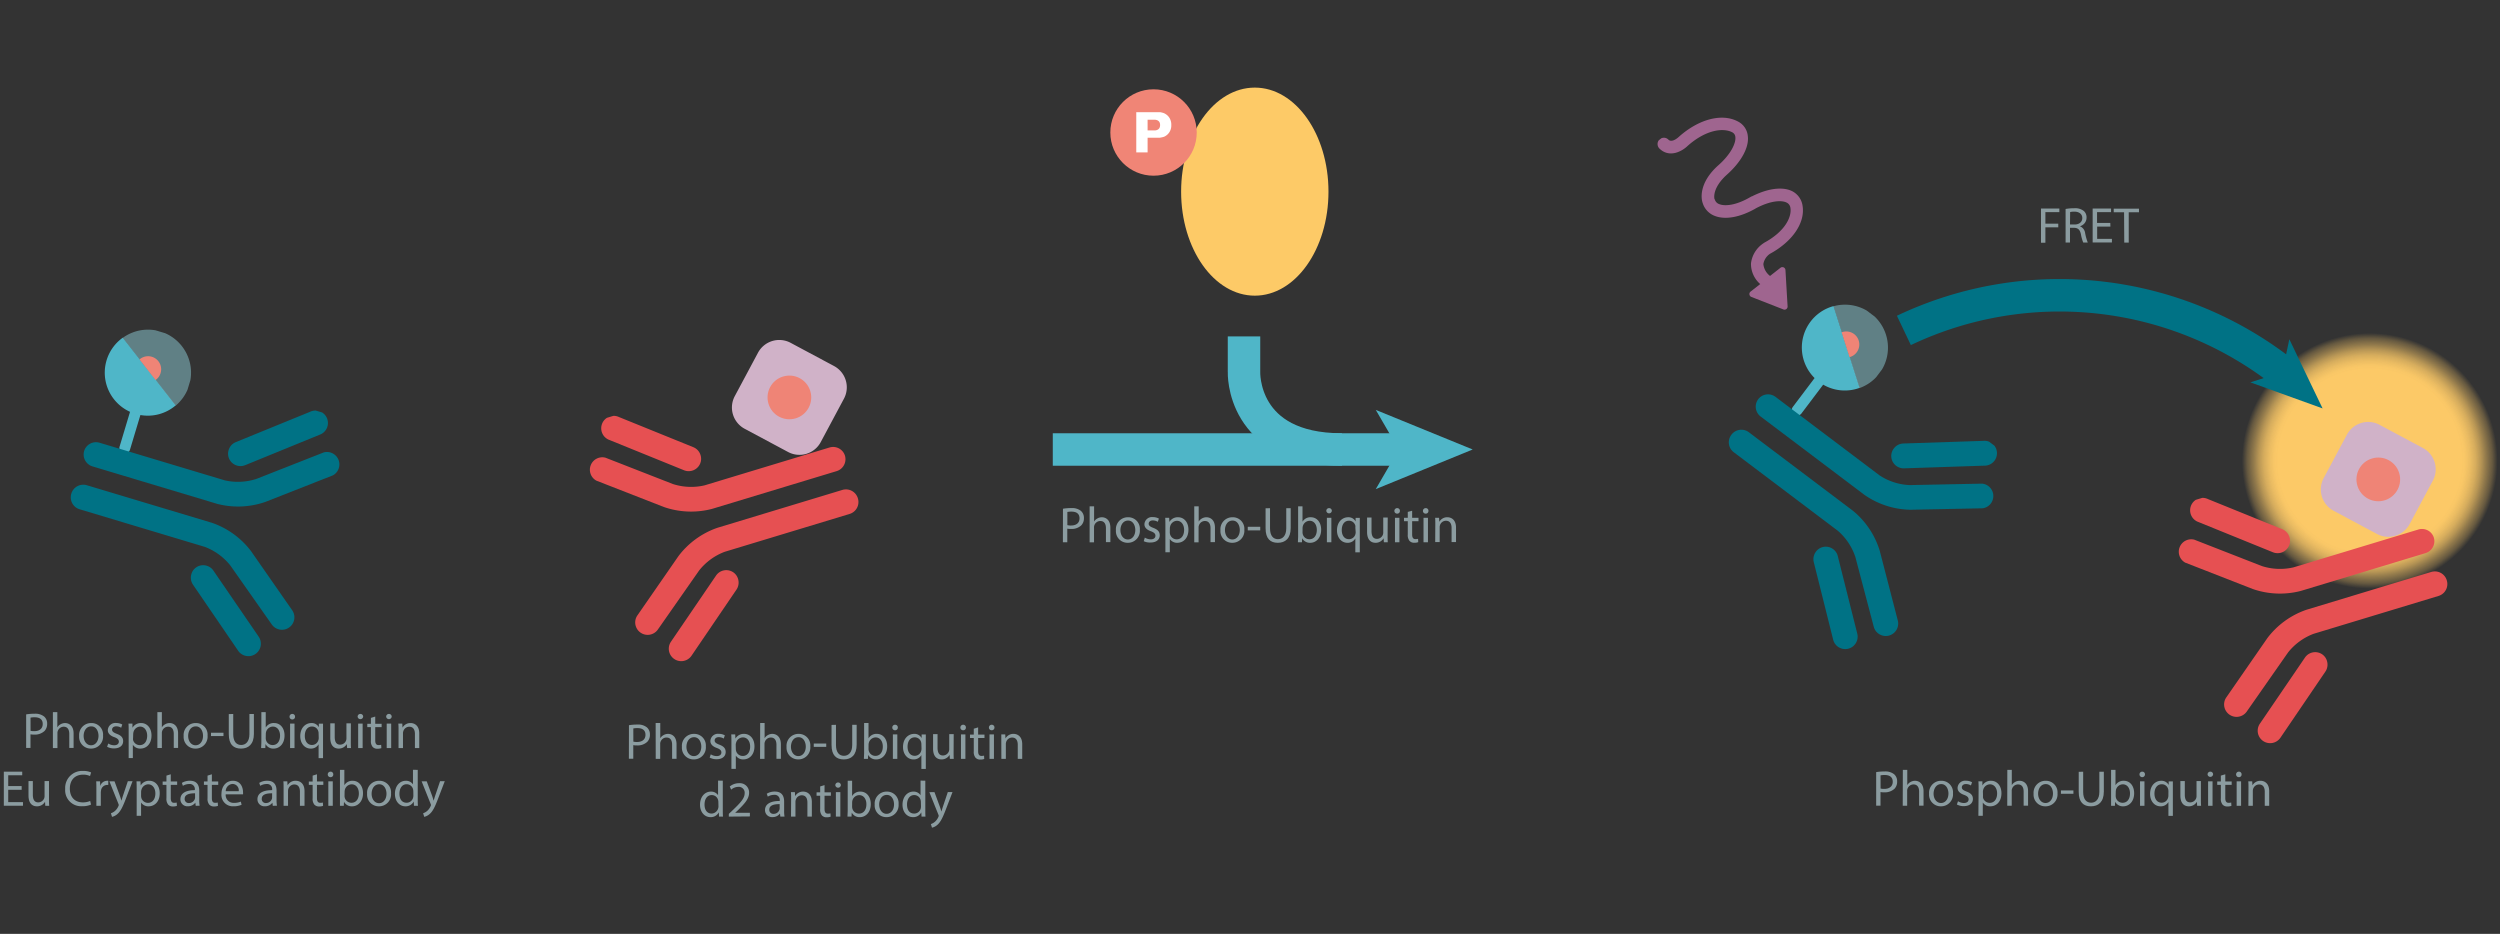 <svg id="Calque_1" data-name="Calque 1" xmlns="http://www.w3.org/2000/svg" xmlns:xlink="http://www.w3.org/1999/xlink" viewBox="0 0 692.9 258.83"><rect x="0" y="0" width="692.9" height="258.83" fill="#333333" stroke="none"/><defs><radialGradient id="Dégradé_sans_nom_2" cx="38.48" cy="38.48" r="38.48" gradientUnits="userSpaceOnUse"><stop offset="0.71" stop-color="#fcc967"/><stop offset="0.74" stop-color="#fcc967" stop-opacity="0.98"/><stop offset="0.78" stop-color="#fcc967" stop-opacity="0.91"/><stop offset="0.82" stop-color="#fcc967" stop-opacity="0.81"/><stop offset="0.86" stop-color="#fcc967" stop-opacity="0.66"/><stop offset="0.9" stop-color="#fcc967" stop-opacity="0.47"/><stop offset="0.95" stop-color="#fcc967" stop-opacity="0.25"/><stop offset="0.99" stop-color="#fcc967" stop-opacity="0"/></radialGradient><symbol id="protein2" data-name="protein2" viewBox="0 0 34.33 48.46"><ellipse cx="17.16" cy="24.23" rx="17.16" ry="24.23" fill="#fdca67"/></symbol><symbol id="phospho" data-name="phospho" viewBox="0 0 15.87 15.87"><circle cx="7.93" cy="7.93" r="7.93" fill="#f08576"/><path d="M4.76,4.2H8.65l.5,0a4.7,4.7,0,0,1,.51.12,1.74,1.74,0,0,1,.48.22,2.14,2.14,0,0,1,.76.79,2.4,2.4,0,0,1,.29,1.24,2.29,2.29,0,0,1-.45,1.45,2.36,2.36,0,0,1-.38.39l-.29.2a1.9,1.9,0,0,1-.49.18,4.76,4.76,0,0,1-.52.1l-.5,0H6.84v2.69H4.76ZM6.84,7.55h.92l.42,0a1.23,1.23,0,0,0,.43-.1A.89.89,0,0,0,9,7.13a1.08,1.08,0,0,0,.13-.58A1,1,0,0,0,9,6a.89.89,0,0,0-.32-.29,1.52,1.52,0,0,0-.43-.12l-.46,0H6.84Z" fill="#fff"/></symbol><symbol id="Nouveau_symbole_1" data-name="Nouveau symbole 1" viewBox="0 0 116.38 42.33"><line y1="31.35" x2="97.32" y2="31.35" fill="none" stroke="#4fb6c8" stroke-miterlimit="10" stroke-width="9"/><polygon points="116.38 31.35 89.52 42.33 95.89 31.35 89.52 20.38 116.38 31.35" fill="#4fb6c8"/><path d="M80.14,31.35C52.15,31.35,53,9.87,53,9.87V0" fill="none" stroke="#4fb6c8" stroke-miterlimit="10" stroke-width="9"/></symbol><symbol id="fluorophore-emission-orange_2" data-name="fluorophore-emission-orange 2" viewBox="0 0 76.96 76.96"><path d="M74.23,52.67A38.47,38.47,0,1,1,52.67,2.72,38.46,38.46,0,0,1,74.23,52.67Z" fill="url(#Dégradé_sans_nom_2)"/></symbol><symbol id="fluorophore-donor-cryptate2_2" data-name="fluorophore-donor-cryptate2 2" viewBox="0 0 17.27 25.51"><path d="M1.81,3.31,7.67,7.46l2,1.41,6.23,4.41a8.62,8.62,0,0,1-6.23,3.89v7.25a1.09,1.09,0,0,1-2.18,0V17.15A8.63,8.63,0,0,1,1.81,3.31Z" fill="#4fb6c8"/><path d="M1.82,3.34a8.64,8.64,0,0,1,14.08,10Z" fill="#8eced8" opacity="0.5"/><path d="M6.29,6.53a2.62,2.62,0,0,1,4.84,1.4,2.58,2.58,0,0,1-.57,1.63" fill="#ef8476"/></symbol><symbol id="antibody-blue_2" data-name="antibody-blue 2" viewBox="0 0 51.27 50.27"><path d="M21.18,50.27a2.49,2.49,0,0,1-2.5-2.5V21.53a11.93,11.93,0,0,0-2.1-6l-9-11.44A2.5,2.5,0,0,1,11.46,1l9,11.44a16.65,16.65,0,0,1,3.18,9.14V47.77A2.5,2.5,0,0,1,21.18,50.27Z" fill="#007285"/><path d="M12.62,22.53a2.48,2.48,0,0,1-1.94-.93L.56,9.07A2.5,2.5,0,1,1,4.44,5.93L14.57,18.46A2.5,2.5,0,0,1,14.19,22,2.46,2.46,0,0,1,12.62,22.53Z" fill="#007285"/><path d="M30.09,50.27a2.5,2.5,0,0,1-2.5-2.5V21.53a16.65,16.65,0,0,1,3.18-9.14L39.81,1a2.5,2.5,0,0,1,3.92,3.1l-9,11.44a11.93,11.93,0,0,0-2.1,6V47.77A2.5,2.5,0,0,1,30.09,50.27Z" fill="#007285"/><path d="M38.64,22.53A2.43,2.43,0,0,1,37.08,22a2.49,2.49,0,0,1-.38-3.51L46.82,5.93a2.5,2.5,0,0,1,3.89,3.14L40.59,21.6A2.5,2.5,0,0,1,38.64,22.53Z" fill="#007285"/></symbol><symbol id="fluorophore-acceptor-d2_2" data-name="fluorophore-acceptor-d2 2" viewBox="0 0 23.7 23.7"><path d="M22.28,15.27l-7,7a4.85,4.85,0,0,1-6.85,0l-7-7a4.85,4.85,0,0,1,0-6.85l7-7a4.85,4.85,0,0,1,6.85,0l7,7A4.85,4.85,0,0,1,22.28,15.27Z" fill="#d0b2c8"/><circle cx="11.85" cy="11.85" r="4.39" fill="#ef8476"/></symbol><symbol id="antibody-red_2" data-name="antibody-red 2" viewBox="0 0 51.27 50.27"><path d="M21.18,50.27a2.49,2.49,0,0,1-2.5-2.5V21.53a11.93,11.93,0,0,0-2.1-6l-9-11.44A2.5,2.5,0,0,1,11.46,1l9,11.44a16.65,16.65,0,0,1,3.18,9.14V47.77A2.5,2.5,0,0,1,21.18,50.27Z" fill="#e65052"/><path d="M12.62,22.53a2.48,2.48,0,0,1-1.94-.93L.56,9.07A2.5,2.5,0,1,1,4.44,5.93L14.57,18.46A2.5,2.5,0,0,1,14.19,22,2.46,2.46,0,0,1,12.62,22.53Z" fill="#e65052"/><path d="M30.09,50.27a2.5,2.5,0,0,1-2.5-2.5V21.53a16.65,16.65,0,0,1,3.18-9.14L39.81,1a2.5,2.5,0,0,1,3.92,3.1l-9,11.44a11.93,11.93,0,0,0-2.1,6V47.77A2.5,2.5,0,0,1,30.09,50.27Z" fill="#e65052"/><path d="M38.65,22.53A2.44,2.44,0,0,1,37.08,22a2.49,2.49,0,0,1-.38-3.51L46.82,5.93a2.5,2.5,0,0,1,3.89,3.14L40.59,21.6A2.5,2.5,0,0,1,38.65,22.53Z" fill="#e65052"/></symbol><symbol id="stimulation" data-name="stimulation" viewBox="0 0 20.1 42.52"><path d="M12.7,20.42a1,1,0,0,0-.29-.08C9,19.89,7.13,18.63,6.53,17.6a1.4,1.4,0,0,1-.13-1.32l0-.1s.81-2,4.93-2.3c3.9-.23,7-1.56,8.16-3.54a3.64,3.64,0,0,0,.23-3.49c-1.45-3.31-5.85-5.24-11.2-4.91H8.48s-1.88.2-2-.86a1.27,1.27,0,1,0-2.51.38c.42,2.76,3.31,3.17,4.82,3,4.84-.28,7.86,1.51,8.7,3.41A1.15,1.15,0,0,1,17.37,9c-.62,1-2.76,2.13-6.15,2.33-5.55.34-7,3.42-7.17,4a4,4,0,0,0,.29,3.54c1.14,1.95,3.78,3.36,7.29,3.9l.07,0c3.42.6,5.16,1.92,5.63,2.87a1.36,1.36,0,0,1,0,1.31c-.93,1.73-3.93,3.11-8.54,2.3H8.63A5.62,5.62,0,0,0,4.17,30.9a5.39,5.39,0,0,0-1.09,4.39H.63a.62.62,0,0,0-.54.94l3.54,6a.62.62,0,0,0,1,0l4.16-6a.62.62,0,0,0-.51-1H5.64a3.42,3.42,0,0,1,.42-2.71,3.09,3.09,0,0,1,2.31-.8c5.12.87,9.49-.54,11.14-3.6a3.9,3.9,0,0,0,.1-3.62C18.66,22.62,16.16,21.12,12.7,20.42Z" fill="#9f658f"/></symbol></defs><use width="34.33" height="48.46" transform="translate(327.36 24.28) scale(1.19)" xlink:href="#protein2"/><use width="15.87" height="15.87" transform="translate(307.74 24.75) scale(1.51 1.51)" xlink:href="#phospho"/><path d="M294.61,141a14,14,0,0,1,2.34-.18,3.89,3.89,0,0,1,2.64.78,2.55,2.55,0,0,1,.83,2,2.75,2.75,0,0,1-.73,2,3.88,3.88,0,0,1-2.88,1,4.18,4.18,0,0,1-1-.08v3.78h-1.22Zm1.22,4.55a4,4,0,0,0,1,.1c1.48,0,2.37-.71,2.37-2s-.88-1.85-2.23-1.85a5.39,5.39,0,0,0-1.14.1Z" fill="#8b9ca0"/><path d="M302,140.34h1.24v4.23h0a2.3,2.3,0,0,1,.89-.86,2.53,2.53,0,0,1,1.26-.35c.91,0,2.36.56,2.36,2.9v4h-1.23V146.4c0-1.1-.4-2-1.57-2a1.76,1.76,0,0,0-1.65,1.23,1.51,1.51,0,0,0-.08.59v4.09H302Z" fill="#8b9ca0"/><path d="M315.92,146.84a3.31,3.31,0,0,1-3.38,3.6,3.22,3.22,0,0,1-3.25-3.48,3.31,3.31,0,0,1,3.36-3.6A3.21,3.21,0,0,1,315.92,146.84Zm-5.38.07c0,1.49.85,2.61,2.06,2.61s2.06-1.11,2.06-2.63c0-1.15-.58-2.61-2-2.61S310.54,145.62,310.54,146.91Z" fill="#8b9ca0"/><path d="M317.3,149a3.24,3.24,0,0,0,1.63.49c.89,0,1.31-.45,1.31-1s-.35-.91-1.26-1.25c-1.22-.43-1.79-1.1-1.79-1.92a2.09,2.09,0,0,1,2.34-2,3.36,3.36,0,0,1,1.67.42l-.31.89a2.65,2.65,0,0,0-1.39-.39c-.73,0-1.13.42-1.13.92s.4.82,1.28,1.15c1.18.45,1.78,1,1.78,2.05,0,1.19-.92,2-2.53,2A3.91,3.91,0,0,1,317,150Z" fill="#8b9ca0"/><path d="M323,145.72c0-.87,0-1.57-.05-2.21h1.1l.06,1.16h0a2.67,2.67,0,0,1,2.41-1.31c1.64,0,2.87,1.38,2.87,3.44,0,2.44-1.49,3.64-3.08,3.64a2.38,2.38,0,0,1-2.09-1.06h0v3.68H323Zm1.22,1.81a2.54,2.54,0,0,0,.06.5,1.89,1.89,0,0,0,1.85,1.45c1.3,0,2.06-1.07,2.06-2.62,0-1.36-.72-2.52-2-2.52a2,2,0,0,0-1.86,1.52,1.76,1.76,0,0,0-.09.51Z" fill="#8b9ca0"/><path d="M331,140.34h1.23v4.23h0a2.28,2.28,0,0,1,.88-.86,2.56,2.56,0,0,1,1.26-.35c.91,0,2.37.56,2.37,2.9v4h-1.23V146.4c0-1.1-.41-2-1.57-2a1.76,1.76,0,0,0-1.65,1.23,1.5,1.5,0,0,0-.09.59v4.09H331Z" fill="#8b9ca0"/><path d="M344.88,146.84a3.31,3.31,0,0,1-3.37,3.6,3.22,3.22,0,0,1-3.25-3.48,3.31,3.31,0,0,1,3.36-3.6A3.2,3.2,0,0,1,344.88,146.84Zm-5.37.07c0,1.49.85,2.61,2.05,2.61s2.06-1.11,2.06-2.63c0-1.15-.57-2.61-2-2.61S339.51,145.62,339.51,146.91Z" fill="#8b9ca0"/><path d="M349.29,146V147h-3.46V146Z" fill="#8b9ca0"/><path d="M352,140.85v5.59c0,2.11.94,3,2.2,3s2.3-.93,2.3-3v-5.59h1.23v5.5c0,2.9-1.52,4.09-3.57,4.09s-3.39-1.1-3.39-4v-5.56Z" fill="#8b9ca0"/><path d="M359.73,150.29c0-.46.06-1.15.06-1.75v-8.2H361v4.26h0a2.53,2.53,0,0,1,2.31-1.24c1.68,0,2.87,1.4,2.86,3.46,0,2.42-1.53,3.62-3,3.62a2.4,2.4,0,0,1-2.27-1.27h0l-.05,1.12Zm1.28-2.72a2.13,2.13,0,0,0,.06.45,1.89,1.89,0,0,0,1.84,1.44c1.29,0,2.06-1.05,2.06-2.6,0-1.36-.7-2.52-2-2.52a2,2,0,0,0-1.88,1.51,2.32,2.32,0,0,0-.07.5Z" fill="#8b9ca0"/><path d="M369.13,141.6a.77.77,0,0,1-1.53,0,.75.75,0,0,1,.77-.77A.74.74,0,0,1,369.13,141.6Zm-1.37,8.69v-6.78H369v6.78Z" fill="#8b9ca0"/><path d="M375.65,149.24h0a2.42,2.42,0,0,1-2.22,1.2c-1.58,0-2.87-1.37-2.87-3.43,0-2.53,1.64-3.65,3.07-3.65a2.23,2.23,0,0,1,2.09,1.17h0l0-1h1.16c0,.57,0,1.16,0,1.86v7.69h-1.24Zm0-3a2.19,2.19,0,0,0,0-.52,1.8,1.8,0,0,0-1.77-1.4c-1.27,0-2,1.07-2,2.6,0,1.35.64,2.52,2,2.52a1.84,1.84,0,0,0,1.77-1.34,2.34,2.34,0,0,0,.09-.59Z" fill="#8b9ca0"/><path d="M384.59,148.44c0,.7,0,1.32.05,1.85h-1.09l-.07-1.11h0a2.53,2.53,0,0,1-2.24,1.26c-1.06,0-2.34-.59-2.34-3v-4h1.23v3.75c0,1.29.4,2.16,1.52,2.16a1.77,1.77,0,0,0,1.62-1.12,1.81,1.81,0,0,0,.11-.63v-4.16h1.24Z" fill="#8b9ca0"/><path d="M388,141.6a.73.73,0,0,1-.78.76.74.74,0,0,1-.75-.76.76.76,0,0,1,.77-.77A.73.73,0,0,1,388,141.6Zm-1.37,8.69v-6.78h1.23v6.78Z" fill="#8b9ca0"/><path d="M391.39,141.56v1.95h1.76v.94h-1.76v3.65c0,.84.24,1.32.92,1.32a2.91,2.91,0,0,0,.72-.08l.05.92a2.91,2.91,0,0,1-1.09.17,1.69,1.69,0,0,1-1.33-.52,2.5,2.5,0,0,1-.48-1.76v-3.7h-1.05v-.94h1.05v-1.63Z" fill="#8b9ca0"/><path d="M395.91,141.6a.73.73,0,0,1-.78.76.74.74,0,0,1-.75-.76.76.76,0,0,1,.77-.77A.73.73,0,0,1,395.91,141.6Zm-1.37,8.69v-6.78h1.23v6.78Z" fill="#8b9ca0"/><path d="M397.81,145.34c0-.7,0-1.27-.05-1.83h1.09l.07,1.12h0a2.49,2.49,0,0,1,2.24-1.27c.94,0,2.39.56,2.39,2.88v4h-1.23v-3.91c0-1.09-.4-2-1.57-2a1.74,1.74,0,0,0-1.65,1.26,1.64,1.64,0,0,0-.08.57v4.08h-1.24Z" fill="#8b9ca0"/><path d="M520,214a14,14,0,0,1,2.34-.18,3.9,3.9,0,0,1,2.65.78,2.54,2.54,0,0,1,.82,2,2.79,2.79,0,0,1-.72,2,3.92,3.92,0,0,1-2.89,1,4.23,4.23,0,0,1-1-.08v3.78H520Zm1.22,4.55a4.09,4.09,0,0,0,1,.1c1.47,0,2.37-.71,2.37-2s-.89-1.85-2.23-1.85a5.51,5.51,0,0,0-1.15.1Z" fill="#8b9ca0"/><path d="M527.39,213.38h1.23v4.23h0a2.21,2.21,0,0,1,.88-.86,2.53,2.53,0,0,1,1.26-.35c.91,0,2.37.56,2.37,2.9v4h-1.23v-3.89c0-1.1-.41-2-1.57-2a1.79,1.79,0,0,0-1.66,1.23,1.51,1.51,0,0,0-.08.59v4.09h-1.23Z" fill="#8b9ca0"/><path d="M541.29,219.88a3.31,3.31,0,0,1-3.37,3.6,3.22,3.22,0,0,1-3.25-3.48,3.31,3.31,0,0,1,3.36-3.6A3.2,3.2,0,0,1,541.29,219.88Zm-5.38.07c0,1.49.86,2.61,2.06,2.61s2.06-1.11,2.06-2.63c0-1.15-.57-2.61-2-2.61S535.91,218.66,535.91,220Z" fill="#8b9ca0"/><path d="M542.68,222.07a3.17,3.17,0,0,0,1.62.49c.9,0,1.32-.45,1.32-1s-.35-.91-1.26-1.25c-1.22-.43-1.8-1.1-1.8-1.92a2.09,2.09,0,0,1,2.34-2,3.33,3.33,0,0,1,1.67.42l-.31.89a2.62,2.62,0,0,0-1.39-.39c-.72,0-1.13.42-1.13.92s.41.82,1.29,1.15c1.18.45,1.78,1,1.78,2.05,0,1.19-.93,2-2.54,2a3.84,3.84,0,0,1-1.9-.46Z" fill="#8b9ca0"/><path d="M548.39,218.76c0-.87,0-1.57-.06-2.21h1.11l0,1.16h0a2.68,2.68,0,0,1,2.41-1.31c1.64,0,2.87,1.38,2.87,3.44,0,2.44-1.48,3.64-3.08,3.64a2.38,2.38,0,0,1-2.09-1.06h0v3.68h-1.22Zm1.22,1.81a2.57,2.57,0,0,0,0,.5,1.91,1.91,0,0,0,1.85,1.45c1.3,0,2.06-1.07,2.06-2.62,0-1.36-.71-2.52-2-2.52a2,2,0,0,0-1.86,1.52,2.17,2.17,0,0,0-.08.51Z" fill="#8b9ca0"/><path d="M556.35,213.38h1.24v4.23h0a2.3,2.3,0,0,1,.89-.86,2.5,2.5,0,0,1,1.26-.35c.91,0,2.36.56,2.36,2.9v4h-1.23v-3.89c0-1.1-.4-2-1.57-2a1.76,1.76,0,0,0-1.65,1.23,1.51,1.51,0,0,0-.08.59v4.09h-1.24Z" fill="#8b9ca0"/><path d="M570.26,219.88a3.31,3.31,0,0,1-3.38,3.6,3.22,3.22,0,0,1-3.25-3.48,3.31,3.31,0,0,1,3.36-3.6A3.21,3.21,0,0,1,570.26,219.88Zm-5.38.07c0,1.49.85,2.61,2.06,2.61s2.06-1.11,2.06-2.63c0-1.15-.58-2.61-2-2.61S564.88,218.66,564.88,220Z" fill="#8b9ca0"/><path d="M574.67,219.08V220h-3.46v-.92Z" fill="#8b9ca0"/><path d="M577.37,213.89v5.59c0,2.11.94,3,2.2,3s2.29-.93,2.29-3v-5.59h1.24v5.5c0,2.9-1.53,4.09-3.58,4.09s-3.38-1.1-3.38-4v-5.56Z" fill="#8b9ca0"/><path d="M585.11,223.33c0-.46,0-1.15,0-1.75v-8.2h1.22v4.26h0a2.54,2.54,0,0,1,2.31-1.24c1.68,0,2.87,1.4,2.86,3.46,0,2.42-1.53,3.62-3,3.62a2.41,2.41,0,0,1-2.27-1.27h0l-.06,1.12Zm1.27-2.72a2.13,2.13,0,0,0,.06.45,1.9,1.9,0,0,0,1.85,1.44c1.29,0,2.06-1.05,2.06-2.6,0-1.36-.7-2.52-2-2.52a2,2,0,0,0-1.88,1.51,3.17,3.17,0,0,0-.07.5Z" fill="#8b9ca0"/><path d="M594.5,214.64a.76.76,0,1,1-1.52,0,.75.75,0,0,1,.77-.77A.73.73,0,0,1,594.5,214.64Zm-1.37,8.69v-6.78h1.23v6.78Z" fill="#8b9ca0"/><path d="M601,222.28h0a2.41,2.41,0,0,1-2.21,1.2c-1.59,0-2.87-1.37-2.87-3.43,0-2.53,1.64-3.65,3.06-3.65a2.23,2.23,0,0,1,2.09,1.17h0l0-1h1.16c0,.57,0,1.16,0,1.86v7.69H601Zm0-3a2.18,2.18,0,0,0-.06-.52,1.79,1.79,0,0,0-1.76-1.4c-1.28,0-2.05,1.07-2.05,2.6,0,1.35.65,2.52,2,2.52a1.84,1.84,0,0,0,1.76-1.34,2,2,0,0,0,.1-.59Z" fill="#8b9ca0"/><path d="M610,221.48c0,.7,0,1.32.06,1.85h-1.1l-.07-1.11h0a2.56,2.56,0,0,1-2.24,1.26c-1.07,0-2.34-.58-2.34-3v-4h1.23v3.75c0,1.29.39,2.16,1.51,2.16a1.79,1.79,0,0,0,1.63-1.12,1.81,1.81,0,0,0,.11-.63v-4.16H610Z" fill="#8b9ca0"/><path d="M613.38,214.64a.77.77,0,0,1-1.53,0,.75.75,0,0,1,.77-.77A.74.74,0,0,1,613.38,214.64ZM612,223.33v-6.78h1.23v6.78Z" fill="#8b9ca0"/><path d="M616.76,214.6v2h1.77v.94h-1.77v3.65c0,.84.24,1.32.93,1.32a2.82,2.82,0,0,0,.71-.08l.06.92a3,3,0,0,1-1.09.17A1.72,1.72,0,0,1,616,223a2.51,2.51,0,0,1-.47-1.76v-3.7h-1v-.94h1v-1.63Z" fill="#8b9ca0"/><path d="M621.28,214.64a.72.72,0,0,1-.78.76.74.74,0,0,1-.74-.76.75.75,0,0,1,.77-.77A.73.73,0,0,1,621.28,214.64Zm-1.37,8.69v-6.78h1.23v6.78Z" fill="#8b9ca0"/><path d="M623.19,218.38c0-.7,0-1.27-.06-1.83h1.09l.07,1.12h0a2.5,2.5,0,0,1,2.24-1.27c.94,0,2.4.56,2.4,2.88v4.05h-1.23v-3.91c0-1.09-.41-2-1.57-2a1.76,1.76,0,0,0-1.66,1.26,1.91,1.91,0,0,0-.08.57v4.08h-1.23Z" fill="#8b9ca0"/><use width="116.38" height="42.33" transform="translate(291.79 93.23)" xlink:href="#Nouveau_symbole_1"/><use width="76.96" height="76.96" transform="translate(621.02 91.94) scale(0.93)" xlink:href="#fluorophore-emission-orange_2"/><use width="17.27" height="25.51" transform="matrix(1.1, 0.83, -0.83, 1.1, 508.93, 79.7)" xlink:href="#fluorophore-donor-cryptate2_2"/><use width="51.27" height="50.27" transform="matrix(-0.83, 1.1, -1.1, -0.83, 560.16, 129.1)" xlink:href="#antibody-blue_2"/><use width="23.7" height="23.7" transform="matrix(-1.32, 0.4, 0.4, 1.32, 670.07, 112.49)" xlink:href="#fluorophore-acceptor-d2_2"/><use width="51.27" height="50.27" transform="matrix(0.4, 1.32, 1.32, -0.4, 599.75, 141.21)" xlink:href="#antibody-red_2"/><use width="20.1" height="42.52" transform="translate(454.45 43.04) rotate(-38.12) scale(1.38)" xlink:href="#stimulation"/><path d="M527.68,91.58a100.44,100.44,0,0,1,105.75,12.16" fill="none" stroke="#007285" stroke-miterlimit="10" stroke-width="9"/><polygon points="643.73 113.2 623.71 105.97 632.58 103.13 634.51 94.02 643.73 113.2" fill="#007285"/><path d="M174.32,201a14,14,0,0,1,2.34-.18,3.89,3.89,0,0,1,2.64.78,2.55,2.55,0,0,1,.83,2,2.75,2.75,0,0,1-.73,2,3.88,3.88,0,0,1-2.88,1,4.18,4.18,0,0,1-1-.08v3.78h-1.22Zm1.22,4.55a4,4,0,0,0,1,.1c1.47,0,2.36-.71,2.36-2s-.88-1.85-2.22-1.85a5.43,5.43,0,0,0-1.15.1Z" fill="#8b9ca0"/><path d="M181.72,200.38H183v4.23h0a2.3,2.3,0,0,1,.89-.86,2.53,2.53,0,0,1,1.26-.35c.91,0,2.36.56,2.36,2.9v4h-1.23v-3.89c0-1.1-.4-2-1.57-2a1.77,1.77,0,0,0-1.65,1.23,1.51,1.51,0,0,0-.08.59v4.09h-1.24Z" fill="#8b9ca0"/><path d="M195.63,206.88a3.31,3.31,0,0,1-3.38,3.6A3.22,3.22,0,0,1,189,207a3.31,3.31,0,0,1,3.37-3.6A3.21,3.21,0,0,1,195.63,206.88Zm-5.38.07c0,1.49.85,2.61,2.06,2.61s2.06-1.11,2.06-2.63c0-1.15-.58-2.61-2-2.61S190.25,205.66,190.25,207Z" fill="#8b9ca0"/><path d="M197,209.07a3.24,3.24,0,0,0,1.63.49c.89,0,1.31-.45,1.31-1s-.35-.91-1.26-1.25c-1.22-.43-1.79-1.1-1.79-1.92a2.09,2.09,0,0,1,2.34-2,3.33,3.33,0,0,1,1.67.42l-.31.89a2.65,2.65,0,0,0-1.39-.39c-.73,0-1.13.42-1.13.92s.4.82,1.28,1.15c1.18.45,1.78,1,1.78,2.05,0,1.19-.92,2-2.53,2a3.91,3.91,0,0,1-1.91-.46Z" fill="#8b9ca0"/><path d="M202.72,205.76c0-.87,0-1.57-.05-2.21h1.1l.06,1.16h0a2.67,2.67,0,0,1,2.41-1.31c1.64,0,2.87,1.38,2.87,3.44,0,2.44-1.49,3.64-3.08,3.64a2.38,2.38,0,0,1-2.09-1.06h0v3.68h-1.22Zm1.22,1.81a2.54,2.54,0,0,0,.06.5,1.89,1.89,0,0,0,1.85,1.45c1.3,0,2.06-1.07,2.06-2.62,0-1.36-.72-2.52-2-2.52A2,2,0,0,0,204,205.9a1.76,1.76,0,0,0-.09.51Z" fill="#8b9ca0"/><path d="M210.69,200.38h1.23v4.23h0a2.28,2.28,0,0,1,.88-.86,2.56,2.56,0,0,1,1.26-.35c.91,0,2.37.56,2.37,2.9v4h-1.23v-3.89c0-1.1-.41-2-1.57-2a1.76,1.76,0,0,0-1.65,1.23,1.5,1.5,0,0,0-.09.59v4.09h-1.23Z" fill="#8b9ca0"/><path d="M224.59,206.88a3.31,3.31,0,0,1-3.37,3.6A3.22,3.22,0,0,1,218,207a3.31,3.31,0,0,1,3.36-3.6A3.2,3.2,0,0,1,224.59,206.88Zm-5.37.07c0,1.49.85,2.61,2.05,2.61s2.06-1.11,2.06-2.63c0-1.15-.57-2.61-2-2.61S219.22,205.66,219.22,207Z" fill="#8b9ca0"/><path d="M229,206.08V207h-3.46v-.92Z" fill="#8b9ca0"/><path d="M231.7,200.89v5.59c0,2.11.94,3,2.2,3s2.3-.93,2.3-3v-5.59h1.23v5.5c0,2.9-1.52,4.09-3.57,4.09s-3.39-1.1-3.39-4v-5.56Z" fill="#8b9ca0"/><path d="M239.44,210.33c0-.46.06-1.15.06-1.75v-8.2h1.22v4.26h0a2.53,2.53,0,0,1,2.31-1.24c1.68,0,2.87,1.4,2.86,3.46,0,2.42-1.53,3.62-3,3.62a2.4,2.4,0,0,1-2.27-1.27h0l-.06,1.12Zm1.28-2.72a2.13,2.13,0,0,0,.06.45,1.89,1.89,0,0,0,1.84,1.44c1.29,0,2.06-1.05,2.06-2.6,0-1.36-.7-2.52-2-2.52a2,2,0,0,0-1.88,1.51,2.32,2.32,0,0,0-.07.5Z" fill="#8b9ca0"/><path d="M248.84,201.64a.73.73,0,0,1-.78.76.74.74,0,0,1-.75-.76.75.75,0,0,1,.77-.77A.73.73,0,0,1,248.84,201.64Zm-1.37,8.69v-6.78h1.23v6.78Z" fill="#8b9ca0"/><path d="M255.37,209.28h0a2.42,2.42,0,0,1-2.22,1.2c-1.58,0-2.87-1.37-2.87-3.43,0-2.53,1.64-3.65,3.07-3.65a2.23,2.23,0,0,1,2.09,1.17h0l0-1h1.16c0,.57,0,1.16,0,1.86v7.69h-1.23Zm0-3a2.18,2.18,0,0,0-.06-.52,1.8,1.8,0,0,0-1.77-1.4c-1.27,0-2,1.07-2,2.6,0,1.35.64,2.52,2,2.52a1.84,1.84,0,0,0,1.77-1.34,2.35,2.35,0,0,0,.1-.59Z" fill="#8b9ca0"/><path d="M264.3,208.48c0,.7,0,1.32.05,1.85h-1.09l-.07-1.11h0a2.53,2.53,0,0,1-2.24,1.26c-1.06,0-2.34-.58-2.34-3v-4h1.24v3.75c0,1.29.39,2.16,1.51,2.16a1.77,1.77,0,0,0,1.62-1.12,1.81,1.81,0,0,0,.11-.63v-4.16h1.24Z" fill="#8b9ca0"/><path d="M267.71,201.64a.72.72,0,0,1-.78.76.74.74,0,0,1-.75-.76.76.76,0,0,1,.77-.77A.73.73,0,0,1,267.71,201.64Zm-1.37,8.69v-6.78h1.23v6.78Z" fill="#8b9ca0"/><path d="M271.1,201.6v2h1.76v.94H271.1v3.65c0,.84.24,1.32.92,1.32a2.91,2.91,0,0,0,.72-.08l.05.92a2.91,2.91,0,0,1-1.09.17,1.71,1.71,0,0,1-1.33-.52,2.5,2.5,0,0,1-.48-1.76v-3.7h-1.05v-.94h1.05v-1.63Z" fill="#8b9ca0"/><path d="M275.62,201.64a.73.73,0,0,1-.78.76.74.74,0,0,1-.75-.76.76.76,0,0,1,.77-.77A.73.73,0,0,1,275.62,201.64Zm-1.37,8.69v-6.78h1.23v6.78Z" fill="#8b9ca0"/><path d="M277.52,205.38c0-.7,0-1.27,0-1.83h1.09l.07,1.12h0a2.5,2.5,0,0,1,2.24-1.27c.94,0,2.4.56,2.4,2.88v4.05h-1.24v-3.91c0-1.09-.4-2-1.57-2a1.74,1.74,0,0,0-1.65,1.26,1.91,1.91,0,0,0-.08.57v4.08h-1.24Z" fill="#8b9ca0"/><path d="M200.33,216.38v8.2c0,.6,0,1.29.06,1.75h-1.11l-.05-1.18h0a2.51,2.51,0,0,1-2.31,1.33c-1.64,0-2.9-1.38-2.9-3.44,0-2.26,1.38-3.64,3-3.64a2.28,2.28,0,0,1,2,1h0v-4.05Zm-1.23,5.93a1.89,1.89,0,0,0-.06-.52,1.81,1.81,0,0,0-1.77-1.43c-1.28,0-2,1.12-2,2.62s.68,2.51,2,2.51a2,2,0,0,0,1.86-2Z" fill="#8b9ca0"/><path d="M202,226.33v-.76l1-.94c2.32-2.21,3.37-3.39,3.39-4.76a1.63,1.63,0,0,0-1.81-1.78,3.08,3.08,0,0,0-1.93.77l-.39-.87a4,4,0,0,1,2.57-.92,2.57,2.57,0,0,1,2.79,2.65c0,1.68-1.22,3-3.14,4.89l-.73.67v0h4.09v1Z" fill="#8b9ca0"/><path d="M216.28,226.33l-.1-.86h0a2.52,2.52,0,0,1-2.08,1,1.93,1.93,0,0,1-2.07-1.94c0-1.64,1.46-2.54,4.08-2.53v-.14a1.39,1.39,0,0,0-1.54-1.56,3.39,3.39,0,0,0-1.77.5l-.28-.81a4.15,4.15,0,0,1,2.23-.6c2.07,0,2.58,1.41,2.58,2.77v2.53a9,9,0,0,0,.11,1.63Zm-.19-3.46c-1.34,0-2.87.21-2.87,1.53a1.1,1.1,0,0,0,1.17,1.17,1.67,1.67,0,0,0,1.63-1.13,1.11,1.11,0,0,0,.07-.39Z" fill="#8b9ca0"/><path d="M219.27,221.38c0-.7,0-1.27-.06-1.83h1.1l.07,1.12h0a2.49,2.49,0,0,1,2.24-1.27c.94,0,2.39.56,2.39,2.88v4.05h-1.23v-3.91c0-1.09-.41-2-1.57-2a1.74,1.74,0,0,0-1.65,1.26,1.62,1.62,0,0,0-.09.57v4.08h-1.23Z" fill="#8b9ca0"/><path d="M228.53,217.6v2h1.76v.94h-1.76v3.65c0,.84.23,1.32.92,1.32a3,3,0,0,0,.72-.08l.05.92a3,3,0,0,1-1.09.17,1.68,1.68,0,0,1-1.33-.52,2.5,2.5,0,0,1-.48-1.76v-3.7h-1v-.94h1v-1.63Z" fill="#8b9ca0"/><path d="M233.05,217.64a.77.77,0,0,1-1.53,0,.75.75,0,0,1,.77-.77A.74.74,0,0,1,233.05,217.64Zm-1.38,8.69v-6.78h1.24v6.78Z" fill="#8b9ca0"/><path d="M234.89,226.33c0-.46.06-1.15.06-1.75v-8.2h1.22v4.26h0a2.53,2.53,0,0,1,2.31-1.24c1.68,0,2.87,1.4,2.86,3.46,0,2.42-1.53,3.62-3,3.62a2.4,2.4,0,0,1-2.27-1.27h0l-.06,1.12Zm1.28-2.72a2.13,2.13,0,0,0,.06.45,1.89,1.89,0,0,0,1.84,1.44c1.29,0,2.06-1.05,2.06-2.6,0-1.36-.7-2.52-2-2.52a2,2,0,0,0-1.88,1.51,2.32,2.32,0,0,0-.07.5Z" fill="#8b9ca0"/><path d="M249.05,222.88a3.31,3.31,0,0,1-3.37,3.6,3.22,3.22,0,0,1-3.25-3.48,3.31,3.31,0,0,1,3.36-3.6A3.2,3.2,0,0,1,249.05,222.88Zm-5.38.07c0,1.49.86,2.61,2.06,2.61s2.06-1.11,2.06-2.63c0-1.15-.57-2.61-2-2.61S243.67,221.66,243.67,223Z" fill="#8b9ca0"/><path d="M256.46,216.38v8.2c0,.6,0,1.29.05,1.75h-1.1l-.06-1.18h0a2.5,2.5,0,0,1-2.31,1.33c-1.64,0-2.9-1.38-2.9-3.44,0-2.26,1.39-3.64,3-3.64a2.28,2.28,0,0,1,2,1h0v-4.05Zm-1.23,5.93a2.37,2.37,0,0,0-.06-.52,1.82,1.82,0,0,0-1.78-1.43c-1.27,0-2,1.12-2,2.62s.67,2.51,2,2.51a1.86,1.86,0,0,0,1.81-1.47,2.26,2.26,0,0,0,.06-.53Z" fill="#8b9ca0"/><path d="M259,219.55l1.48,4c.16.44.32,1,.44,1.38h0c.13-.4.27-.92.44-1.41l1.34-4H264l-1.85,4.83c-.89,2.33-1.49,3.52-2.33,4.25a3.39,3.39,0,0,1-1.51.8l-.31-1a3.49,3.49,0,0,0,1.08-.6,3.77,3.77,0,0,0,1-1.38.92.92,0,0,0,.09-.29.9.9,0,0,0-.08-.32l-2.51-6.25Z" fill="#8b9ca0"/><use width="23.7" height="23.7" transform="matrix(-1.32, 0.4, 0.4, 1.32, 229.69, 89.77)" xlink:href="#fluorophore-acceptor-d2_2"/><use width="51.27" height="50.27" transform="matrix(0.4, 1.32, 1.32, -0.4, 159.37, 118.48)" xlink:href="#antibody-red_2"/><path d="M7.25,198a14,14,0,0,1,2.34-.18,3.9,3.9,0,0,1,2.65.78,2.55,2.55,0,0,1,.83,2,2.8,2.8,0,0,1-.73,2,3.92,3.92,0,0,1-2.89,1,4.23,4.23,0,0,1-1-.08v3.78H7.25Zm1.22,4.55a4.09,4.09,0,0,0,1,.1c1.47,0,2.37-.71,2.37-2s-.89-1.85-2.23-1.85a5.51,5.51,0,0,0-1.15.1Z" fill="#8b9ca0"/><path d="M14.66,197.38h1.23v4.23h0a2.21,2.21,0,0,1,.88-.86,2.56,2.56,0,0,1,1.26-.35c.91,0,2.37.56,2.37,2.9v4H19.2v-3.89c0-1.1-.41-2-1.57-2A1.79,1.79,0,0,0,16,202.65a1.51,1.51,0,0,0-.08.59v4.09H14.66Z" fill="#8b9ca0"/><path d="M28.56,203.88a3.31,3.31,0,0,1-3.37,3.6A3.22,3.22,0,0,1,21.94,204a3.31,3.31,0,0,1,3.36-3.6A3.2,3.2,0,0,1,28.56,203.88Zm-5.38.07c0,1.49.86,2.61,2.06,2.61s2.06-1.11,2.06-2.63c0-1.15-.57-2.61-2-2.61S23.18,202.66,23.18,204Z" fill="#8b9ca0"/><path d="M30,206.07a3.17,3.17,0,0,0,1.62.49c.9,0,1.32-.45,1.32-1s-.35-.91-1.26-1.25c-1.22-.43-1.8-1.1-1.8-1.92a2.09,2.09,0,0,1,2.34-2,3.33,3.33,0,0,1,1.67.42l-.31.89a2.58,2.58,0,0,0-1.38-.39c-.73,0-1.14.42-1.14.92s.41.82,1.29,1.15c1.18.45,1.78,1,1.78,2.05,0,1.19-.93,2-2.54,2a3.84,3.84,0,0,1-1.9-.46Z" fill="#8b9ca0"/><path d="M35.66,202.76c0-.87,0-1.57-.06-2.21h1.11l0,1.16h0a2.69,2.69,0,0,1,2.41-1.31c1.64,0,2.87,1.38,2.87,3.44,0,2.44-1.48,3.64-3.08,3.64a2.4,2.4,0,0,1-2.09-1.06h0v3.68H35.66Zm1.22,1.81a2.57,2.57,0,0,0,0,.5,1.91,1.91,0,0,0,1.85,1.45c1.3,0,2.06-1.07,2.06-2.62,0-1.36-.71-2.52-2-2.52A2,2,0,0,0,37,202.9a2.17,2.17,0,0,0-.08.51Z" fill="#8b9ca0"/><path d="M43.62,197.38h1.24v4.23h0a2.3,2.3,0,0,1,.89-.86A2.53,2.53,0,0,1,47,200.4c.91,0,2.36.56,2.36,2.9v4H48.16v-3.89c0-1.1-.4-2-1.57-2a1.76,1.76,0,0,0-1.65,1.23,1.51,1.51,0,0,0-.08.59v4.09H43.62Z" fill="#8b9ca0"/><path d="M57.53,203.88a3.31,3.31,0,0,1-3.38,3.6A3.22,3.22,0,0,1,50.9,204a3.31,3.31,0,0,1,3.37-3.6A3.21,3.21,0,0,1,57.53,203.88Zm-5.38.07c0,1.49.85,2.61,2.06,2.61s2.06-1.11,2.06-2.63c0-1.15-.58-2.61-2-2.61S52.15,202.66,52.15,204Z" fill="#8b9ca0"/><path d="M61.94,203.08V204H58.48v-.92Z" fill="#8b9ca0"/><path d="M64.64,197.89v5.59c0,2.11.94,3,2.2,3s2.29-.93,2.29-3v-5.59h1.24v5.5c0,2.9-1.53,4.09-3.57,4.09s-3.39-1.1-3.39-4v-5.56Z" fill="#8b9ca0"/><path d="M72.38,207.33c0-.46.06-1.15.06-1.75v-8.2h1.21v4.26h0A2.54,2.54,0,0,1,76,200.4c1.68,0,2.87,1.4,2.86,3.46,0,2.42-1.53,3.62-3,3.62a2.41,2.41,0,0,1-2.27-1.27h0l-.06,1.12Zm1.27-2.72a2.13,2.13,0,0,0,.06.45,1.9,1.9,0,0,0,1.85,1.44c1.29,0,2.06-1.05,2.06-2.6,0-1.36-.7-2.52-2-2.52a2,2,0,0,0-1.88,1.51,3.17,3.17,0,0,0-.07.5Z" fill="#8b9ca0"/><path d="M81.77,198.64a.72.72,0,0,1-.78.76.74.74,0,0,1-.74-.76.75.75,0,0,1,.77-.77A.73.73,0,0,1,81.77,198.64Zm-1.37,8.69v-6.78h1.23v6.78Z" fill="#8b9ca0"/><path d="M88.3,206.28h0a2.41,2.41,0,0,1-2.21,1.2c-1.58,0-2.87-1.37-2.87-3.43,0-2.53,1.64-3.65,3.06-3.65a2.22,2.22,0,0,1,2.09,1.17h0l0-1h1.16c0,.57,0,1.16,0,1.86v7.69H88.3Zm0-3a1.77,1.77,0,0,0-.06-.52,1.79,1.79,0,0,0-1.76-1.4c-1.28,0-2,1.07-2,2.6,0,1.35.65,2.52,2,2.52a1.84,1.84,0,0,0,1.76-1.34,2,2,0,0,0,.1-.59Z" fill="#8b9ca0"/><path d="M97.23,205.48c0,.7,0,1.32.06,1.85H96.2l-.08-1.11h0a2.56,2.56,0,0,1-2.24,1.26c-1.07,0-2.34-.58-2.34-3v-4h1.23v3.75c0,1.29.39,2.16,1.51,2.16a1.79,1.79,0,0,0,1.63-1.12,1.81,1.81,0,0,0,.11-.63v-4.16h1.23Z" fill="#8b9ca0"/><path d="M100.65,198.64a.77.77,0,0,1-1.53,0,.75.75,0,0,1,.77-.77A.74.74,0,0,1,100.65,198.64Zm-1.38,8.69v-6.78h1.24v6.78Z" fill="#8b9ca0"/><path d="M104,198.6v2h1.77v.94H104v3.65c0,.84.24,1.32.93,1.32a2.82,2.82,0,0,0,.71-.08l.06.92a3,3,0,0,1-1.09.17,1.72,1.72,0,0,1-1.34-.52,2.51,2.51,0,0,1-.47-1.76v-3.7h-1v-.94h1v-1.63Z" fill="#8b9ca0"/><path d="M108.56,198.64a.77.77,0,0,1-1.53,0,.75.75,0,0,1,.77-.77A.74.74,0,0,1,108.56,198.64Zm-1.38,8.69v-6.78h1.24v6.78Z" fill="#8b9ca0"/><path d="M110.46,202.38c0-.7,0-1.27-.06-1.83h1.1l.06,1.12h0a2.5,2.5,0,0,1,2.24-1.27c.94,0,2.4.56,2.4,2.88v4.05H115v-3.91c0-1.09-.41-2-1.57-2a1.74,1.74,0,0,0-1.65,1.26,1.62,1.62,0,0,0-.09.57v4.08h-1.23Z" fill="#8b9ca0"/><path d="M6,218.9H2.28v3.41H6.37v1H1.06v-9.44h5.1v1H2.28v3H6Z" fill="#8b9ca0"/><path d="M13.58,221.48c0,.7,0,1.32.06,1.85H12.55l-.07-1.11h0a2.54,2.54,0,0,1-2.24,1.26c-1.07,0-2.34-.58-2.34-3v-4H9.1v3.75c0,1.29.39,2.16,1.51,2.16a1.79,1.79,0,0,0,1.63-1.12,1.81,1.81,0,0,0,.11-.63v-4.16h1.23Z" fill="#8b9ca0"/><path d="M25.23,223a5.93,5.93,0,0,1-2.49.45,4.42,4.42,0,0,1-4.67-4.78,4.71,4.71,0,0,1,4.93-5,5.25,5.25,0,0,1,2.25.42l-.3,1a4.34,4.34,0,0,0-1.9-.39c-2.22,0-3.69,1.41-3.69,3.89,0,2.31,1.33,3.8,3.63,3.8a4.85,4.85,0,0,0,2-.4Z" fill="#8b9ca0"/><path d="M26.71,218.66c0-.79,0-1.48-.05-2.11h1.07l.05,1.33h0a2,2,0,0,1,1.88-1.48,1.25,1.25,0,0,1,.35,0v1.16a1.76,1.76,0,0,0-.42,0A1.72,1.72,0,0,0,28,219.14a3.34,3.34,0,0,0-.06.58v3.61H26.71Z" fill="#8b9ca0"/><path d="M31.74,216.55l1.48,4c.16.44.33,1,.44,1.38h0c.12-.4.26-.92.43-1.41l1.34-4h1.31l-1.85,4.83c-.88,2.33-1.49,3.52-2.33,4.25a3.39,3.39,0,0,1-1.51.8l-.31-1a3.38,3.38,0,0,0,1.08-.6,3.77,3.77,0,0,0,1-1.38.92.92,0,0,0,.09-.29.9.9,0,0,0-.08-.32l-2.51-6.25Z" fill="#8b9ca0"/><path d="M37.88,218.76c0-.87,0-1.57-.05-2.21h1.1l.06,1.16h0a2.67,2.67,0,0,1,2.41-1.31c1.64,0,2.87,1.38,2.87,3.44,0,2.44-1.49,3.64-3.08,3.64a2.38,2.38,0,0,1-2.09-1.06h0v3.68H37.88Zm1.22,1.81a2.54,2.54,0,0,0,.06.5A1.89,1.89,0,0,0,41,222.52c1.3,0,2.06-1.07,2.06-2.62,0-1.36-.72-2.52-2-2.52a2,2,0,0,0-1.86,1.52,1.76,1.76,0,0,0-.09.51Z" fill="#8b9ca0"/><path d="M47.33,214.6v2H49.1v.94H47.33v3.65c0,.84.24,1.32.93,1.32a2.82,2.82,0,0,0,.71-.08l.06.92a3,3,0,0,1-1.09.17,1.68,1.68,0,0,1-1.33-.52,2.5,2.5,0,0,1-.48-1.76v-3.7H45.08v-.94h1.05v-1.63Z" fill="#8b9ca0"/><path d="M54.24,223.33l-.1-.86h0a2.52,2.52,0,0,1-2.08,1A1.93,1.93,0,0,1,50,221.54C50,219.9,51.41,219,54,219v-.14a1.39,1.39,0,0,0-1.54-1.56,3.39,3.39,0,0,0-1.77.5l-.28-.81a4.15,4.15,0,0,1,2.23-.6c2.07,0,2.58,1.41,2.58,2.77v2.53a9,9,0,0,0,.11,1.63Zm-.18-3.46c-1.35,0-2.88.21-2.88,1.53a1.1,1.1,0,0,0,1.17,1.17A1.7,1.7,0,0,0,54,221.44a1.4,1.4,0,0,0,.07-.39Z" fill="#8b9ca0"/><path d="M58.72,214.6v2h1.76v.94H58.72v3.65c0,.84.23,1.32.92,1.32a2.82,2.82,0,0,0,.71-.08l.06.92a3,3,0,0,1-1.09.17A1.68,1.68,0,0,1,58,223a2.5,2.5,0,0,1-.48-1.76v-3.7h-1v-.94h1v-1.63Z" fill="#8b9ca0"/><path d="M62.55,220.16a2.18,2.18,0,0,0,2.33,2.36,4.52,4.52,0,0,0,1.87-.35l.21.88a5.38,5.38,0,0,1-2.25.42,3.14,3.14,0,0,1-3.33-3.42c0-2,1.2-3.65,3.17-3.65,2.22,0,2.81,1.94,2.81,3.19a3.4,3.4,0,0,1,0,.57Zm3.62-.88a1.76,1.76,0,0,0-1.71-2,2,2,0,0,0-1.89,2Z" fill="#8b9ca0"/><path d="M75.6,223.33l-.1-.86h0a2.51,2.51,0,0,1-2.07,1,1.93,1.93,0,0,1-2.08-1.94c0-1.64,1.46-2.54,4.08-2.53v-.14a1.39,1.39,0,0,0-1.54-1.56,3.33,3.33,0,0,0-1.76.5l-.28-.81a4.14,4.14,0,0,1,2.22-.6c2.08,0,2.58,1.41,2.58,2.77v2.53a10,10,0,0,0,.11,1.63Zm-.18-3.46c-1.35,0-2.87.21-2.87,1.53a1.09,1.09,0,0,0,1.16,1.17,1.7,1.7,0,0,0,1.64-1.13,1.4,1.4,0,0,0,.07-.39Z" fill="#8b9ca0"/><path d="M78.6,218.38c0-.7,0-1.27-.06-1.83h1.09l.07,1.12h0A2.5,2.5,0,0,1,82,216.4c.94,0,2.4.56,2.4,2.88v4.05H83.13v-3.91c0-1.09-.4-2-1.57-2a1.74,1.74,0,0,0-1.65,1.26,1.91,1.91,0,0,0-.08.57v4.08H78.6Z" fill="#8b9ca0"/><path d="M87.85,214.6v2h1.76v.94H87.85v3.65c0,.84.24,1.32.92,1.32a2.91,2.91,0,0,0,.72-.08l.05.92a2.91,2.91,0,0,1-1.09.17,1.71,1.71,0,0,1-1.33-.52,2.51,2.51,0,0,1-.47-1.76v-3.7H85.59v-.94h1.06v-1.63Z" fill="#8b9ca0"/><path d="M92.37,214.64a.72.72,0,0,1-.78.76.74.74,0,0,1-.75-.76.76.76,0,0,1,.77-.77A.73.73,0,0,1,92.37,214.64ZM91,223.33v-6.78h1.23v6.78Z" fill="#8b9ca0"/><path d="M94.22,223.33c0-.46,0-1.15,0-1.75v-8.2h1.22v4.26h0a2.54,2.54,0,0,1,2.31-1.24c1.68,0,2.87,1.4,2.86,3.46,0,2.42-1.53,3.62-3,3.62a2.41,2.41,0,0,1-2.27-1.27h0l-.06,1.12Zm1.27-2.72a2.13,2.13,0,0,0,.06.45,1.9,1.9,0,0,0,1.85,1.44c1.29,0,2.06-1.05,2.06-2.6,0-1.36-.7-2.52-2-2.52a2,2,0,0,0-1.88,1.51,3.17,3.17,0,0,0-.07.5Z" fill="#8b9ca0"/><path d="M108.38,219.88a3.31,3.31,0,0,1-3.38,3.6,3.22,3.22,0,0,1-3.25-3.48,3.31,3.31,0,0,1,3.36-3.6A3.21,3.21,0,0,1,108.38,219.88ZM103,220c0,1.49.85,2.61,2.06,2.61s2.06-1.11,2.06-2.63c0-1.15-.58-2.61-2-2.61S103,218.66,103,220Z" fill="#8b9ca0"/><path d="M115.78,213.38v8.2c0,.6,0,1.29.06,1.75h-1.11l-.06-1.18h0a2.51,2.51,0,0,1-2.31,1.33c-1.64,0-2.9-1.38-2.9-3.44,0-2.26,1.38-3.64,3-3.64a2.28,2.28,0,0,1,2,1h0v-4.05Zm-1.23,5.93a2.37,2.37,0,0,0-.06-.52,1.81,1.81,0,0,0-1.78-1.43c-1.27,0-2,1.12-2,2.62s.67,2.51,2,2.51a1.85,1.85,0,0,0,1.8-1.47,2.26,2.26,0,0,0,.06-.53Z" fill="#8b9ca0"/><path d="M118.27,216.55l1.49,4c.15.44.32,1,.43,1.38h0c.12-.4.26-.92.43-1.41l1.35-4h1.3l-1.85,4.83c-.88,2.33-1.48,3.52-2.33,4.25a3.39,3.39,0,0,1-1.51.8l-.31-1a3.38,3.38,0,0,0,1.08-.6,3.77,3.77,0,0,0,1-1.38.76.76,0,0,0,.1-.29,1,1,0,0,0-.09-.32l-2.5-6.25Z" fill="#8b9ca0"/><use width="17.27" height="25.51" transform="translate(32.95 88.5) rotate(16.72) scale(1.38)" xlink:href="#fluorophore-donor-cryptate2_2"/><use width="51.27" height="50.27" transform="translate(98.16 116.99) rotate(106.72) scale(1.38)" xlink:href="#antibody-blue_2"/><path d="M565.68,57.79h5.09v1H566.9V62h3.57v1H566.9v4.27h-1.22Z" fill="#8b9ca0"/><path d="M572.5,57.92a12.37,12.37,0,0,1,2.34-.2,3.88,3.88,0,0,1,2.73.77,2.34,2.34,0,0,1,.74,1.79,2.47,2.47,0,0,1-1.78,2.41v.05a2.33,2.33,0,0,1,1.39,1.9,14.55,14.55,0,0,0,.73,2.59h-1.26a11.21,11.21,0,0,1-.63-2.25c-.28-1.31-.79-1.8-1.89-1.84h-1.15v4.09H572.5Zm1.22,4.3H575c1.31,0,2.13-.72,2.13-1.8s-.88-1.75-2.17-1.76a5.29,5.29,0,0,0-1.2.11Z" fill="#8b9ca0"/><path d="M584.92,62.81h-3.67v3.4h4.09v1H580V57.79h5.1v1h-3.88v3h3.67Z" fill="#8b9ca0"/><path d="M588.71,58.83h-2.87v-1h7v1H590v8.4h-1.24Z" fill="#8b9ca0"/></svg>